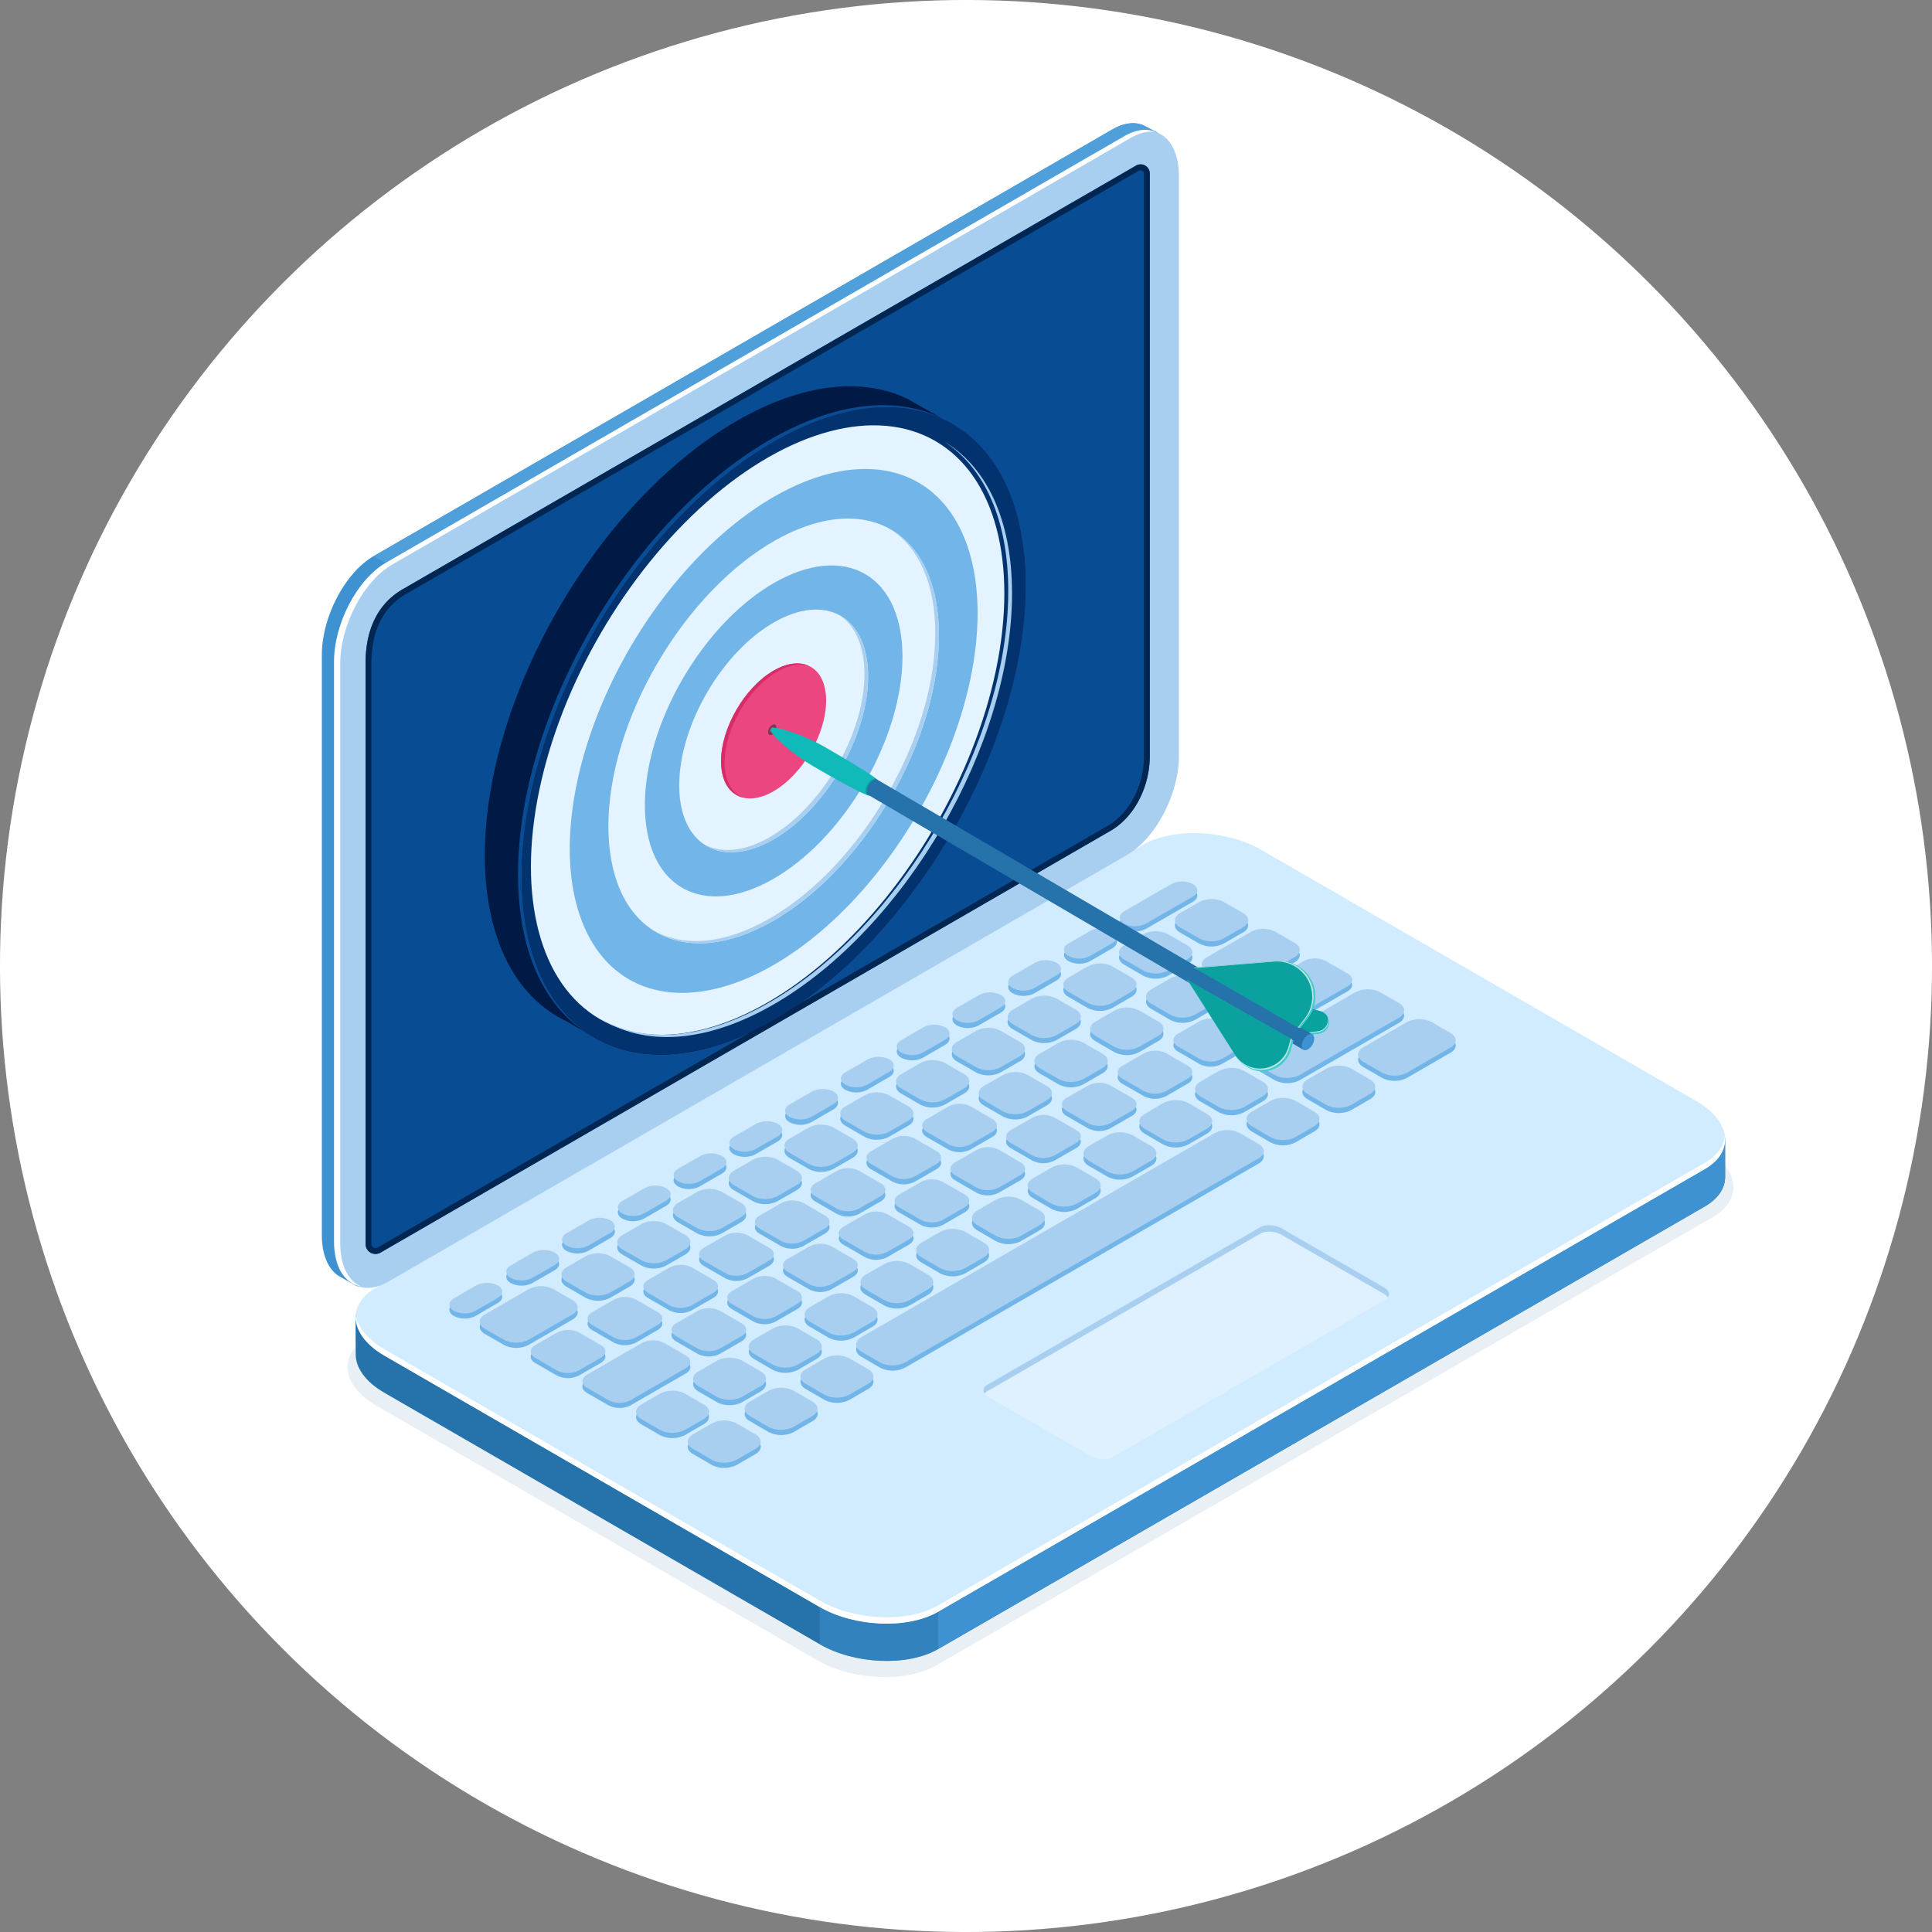 <svg xmlns="http://www.w3.org/2000/svg" xmlns:xlink="http://www.w3.org/1999/xlink" viewBox="0 0 889.6 889.6"><rect x="0" y="0" width="889.6" height="889.6" fill="#808080" stroke="none"/><defs><style>.cls-1{isolation:isolate;}.cls-14,.cls-2,.cls-24,.cls-8{fill:#fff;}.cls-3{fill:#92b4d1;opacity:0.2;}.cls-4{fill:#2672ab;}.cls-5{fill:#d1ebff;}.cls-6,.cls-7{fill:#3f92d1;}.cls-20,.cls-6{opacity:0.5;}.cls-8{opacity:0.3;}.cls-9{fill:#a8cff0;}.cls-10{fill:#72b5e8;}.cls-11{fill:#084c94;}.cls-12{fill:#022652;}.cls-13{fill:#4f9fdb;}.cls-14{mix-blend-mode:screen;}.cls-15{fill:#001a46;}.cls-16{fill:url(#linear-gradient);}.cls-17{fill:#03336e;}.cls-18{fill:#e3f3ff;}.cls-19{fill:#eb4680;}.cls-20{fill:#231f20;}.cls-21{fill:#d62d69;}.cls-22{fill:#0ba19f;}.cls-23{fill:#3ecfcd;}.cls-24{opacity:0.7;}.cls-25{fill:#0fbab8;}</style><linearGradient id="linear-gradient" x1="8132.31" y1="-1720.65" x2="8400.19" y2="-1720.65" gradientTransform="matrix(-0.87, 0.5, 0, 1.15, 7514.81, -1809.73)" gradientUnits="userSpaceOnUse"><stop offset="0" stop-color="#311b61"/><stop offset="0.2" stop-color="#290f52"/><stop offset="0.49" stop-color="#200041"/><stop offset="1" stop-color="#0f001f"/></linearGradient></defs><g class="cls-1"><g id="Слой_2" data-name="Слой 2"><g id="Layer_1" data-name="Layer 1"><circle class="cls-2" cx="444.8" cy="444.8" r="444.8" transform="translate(-184.24 444.8) rotate(-45)"/><path class="cls-3" d="M431.31,766.75,788.65,560.44c14.11-8.15,12.34-22.38-4-31.78L581.9,411.57c-16.3-9.41-40.94-10.43-55.06-2.28L169.51,615.6c-14.11,8.14-12.34,22.38,4,31.78l202.8,117.09C392.55,773.87,417.2,774.9,431.31,766.75Z"/><path class="cls-4" d="M431.87,759.37,784.93,555.53c6.21-3.59,9.31-8.37,9.41-13.39V524.65c-.11-6.1-4.62,4.49-13.31-.53L580.65,408.44c-16.09-9.3-40.45-10.31-54.39-2.26L173.2,610c-4.66,2.68-8-8.72-9.24-5.1-.4,1.21-.15,17.21-.17,18.47-.14,6.25,4.38,12.87,13.31,18L377.47,757.11C393.57,766.41,417.92,767.42,431.87,759.37Z"/><path class="cls-5" d="M431.87,742.2,784.93,538.36c13.94-8.05,12.19-22.11-3.9-31.4L580.65,391.27C564.56,382,540.2,381,526.26,389L173.2,592.86c-13.95,8-12.2,22.11,3.9,31.4L377.47,740C393.57,749.24,417.92,750.25,431.87,742.2Z"/><path class="cls-6" d="M431.87,759.37c-13.95,8-38.3,7-54.4-2.26V740c16.1,9.29,40.45,10.3,54.4,2.25Z"/><path class="cls-7" d="M431.87,742.2,784.93,538.36c6.74-3.89,9.78-9.19,9.34-14.67a7.77,7.77,0,0,1,.07,1v17.49c-.1,5-3.2,9.8-9.41,13.39L431.87,759.37Z"/><path class="cls-2" d="M177.1,621.35,377.47,737c16.1,9.3,40.45,10.31,54.4,2.26L784.93,535.45c5.78-3.34,8.83-7.72,9.31-12.36.72,5.7-2.32,11.24-9.31,15.27L431.87,742.2c-13.95,8-38.3,7-54.4-2.25L177.1,624.26c-9.42-5.43-13.89-12.5-13.21-19C164.61,610.89,169.07,616.71,177.1,621.35Z"/><path class="cls-8" d="M512.24,671l125.65-72.54c2.52-1.45,2.2-4-.7-5.67L590,565.54c-2.91-1.67-7.3-1.86-9.82-.4L454.54,637.68c-2.52,1.46-2.2,4,.7,5.67l47.18,27.24C505.32,672.26,509.72,672.45,512.24,671Z"/><path class="cls-9" d="M637.18,595.76,590,568.52c-2.91-1.68-7.3-1.86-9.82-.4L454.54,640.66a3.79,3.79,0,0,0-1.16,1c-.95-1.42-.61-3,1.16-4l125.65-72.54c2.52-1.46,6.91-1.27,9.82.4l47.17,27.24c2.32,1.33,3,3.21,1.87,4.65A5.44,5.44,0,0,0,637.18,595.76Z"/><path class="cls-10" d="M549.27,409.47a11,11,0,0,0-9.94,0L517.68,422c-2.76,1.59-2.77,4.16,0,5.74a11,11,0,0,0,9.94,0l21.65-12.51C552,413.62,552,411.05,549.27,409.47ZM512.2,430.88a11,11,0,0,0-9.94,0L492,436.82c-2.76,1.59-2.77,4.16,0,5.74a11,11,0,0,0,9.94,0l10.26-5.92C514.92,435,514.93,432.46,512.2,430.88Zm-25.68,14.83a11,11,0,0,0-9.94,0l-10.26,5.93c-2.76,1.59-2.77,4.16,0,5.74a11,11,0,0,0,9.94,0l10.26-5.92C489.24,449.86,489.25,447.29,486.52,445.71Zm-25.68,14.82a11,11,0,0,0-9.94,0l-10.26,5.92c-2.75,1.59-2.77,4.16,0,5.74a11,11,0,0,0,9.94,0l10.26-5.92C463.56,464.68,463.58,462.11,460.84,460.53Zm-25.68,14.83a11,11,0,0,0-9.94,0L415,481.3c-2.75,1.59-2.77,4.16,0,5.74a11,11,0,0,0,9.94,0l10.26-5.92C437.88,479.51,437.9,476.94,435.16,475.36Zm-25.68,14.82a11,11,0,0,0-9.94,0l-10.26,5.92c-2.75,1.6-2.77,4.16,0,5.74a11,11,0,0,0,9.94,0l10.26-5.93C412.2,494.33,412.22,491.76,409.48,490.18ZM383.8,505a11,11,0,0,0-9.94,0L363.6,511c-2.75,1.59-2.77,4.16,0,5.74a11,11,0,0,0,9.94,0l10.26-5.92C386.52,509.16,386.54,506.59,383.8,505Zm-25.68,14.83a11,11,0,0,0-9.94,0l-10.26,5.93c-2.75,1.59-2.77,4.16,0,5.74a11,11,0,0,0,9.94,0l10.26-5.92C360.84,524,360.86,521.42,358.12,519.84Zm-25.68,14.82a11,11,0,0,0-9.94,0l-10.26,5.92c-2.75,1.59-2.77,4.16,0,5.74a11,11,0,0,0,9.94,0l10.26-5.93C335.16,538.81,335.18,536.24,332.44,534.66Zm-25.68,14.83a11,11,0,0,0-9.94,0l-10.26,5.92c-2.75,1.59-2.77,4.16,0,5.74a11,11,0,0,0,9.94,0l10.26-5.92C309.48,553.64,309.5,551.07,306.76,549.49Zm-25.68,14.83a11,11,0,0,0-9.94,0l-10.26,5.93c-2.75,1.59-2.77,4.16,0,5.74a11,11,0,0,0,9.94,0l10.26-5.92C283.8,568.47,283.82,565.9,281.08,564.32ZM255.4,579.14a11,11,0,0,0-9.94,0l-10.26,5.92c-2.75,1.59-2.77,4.16,0,5.74a11,11,0,0,0,9.94,0l10.26-5.92C258.12,583.29,258.14,580.72,255.4,579.14Zm-26.21,15.14a11,11,0,0,0-9.94,0L209,600.22c-2.76,1.59-2.77,4.16,0,5.74a11,11,0,0,0,9.94,0L229.16,600C231.91,598.43,231.92,595.86,229.19,594.28ZM572.38,422.81l-8.83-5.09a12.49,12.49,0,0,0-11.31,0l-8.88,5.12c-3.14,1.81-3.15,4.74,0,6.54l8.82,5.09a12.51,12.51,0,0,0,11.32,0l8.88-5.13C575.47,427.53,575.49,424.61,572.38,422.81Zm-34.6,26.49,8.88-5.13c3.13-1.81,3.15-4.73,0-6.53l-8.83-5.1a12.49,12.49,0,0,0-11.31,0l-8.88,5.13c-3.14,1.81-3.15,4.73,0,6.53l8.83,5.1A12.49,12.49,0,0,0,537.78,449.3ZM521,452.46l-8.83-5.09a12.49,12.49,0,0,0-11.31,0L492,452.52c-3.14,1.81-3.15,4.73,0,6.53l8.83,5.09a12.49,12.49,0,0,0,11.31,0L521,459C524.11,457.19,524.13,454.26,521,452.46Zm-25.68,14.83-8.83-5.1a12.55,12.55,0,0,0-11.31,0l-8.88,5.13c-3.14,1.81-3.15,4.74,0,6.53l8.83,5.1a12.49,12.49,0,0,0,11.31,0l8.88-5.13C498.44,472,498.45,469.09,495.34,467.29ZM440.6,488.7l8.83,5.1a12.52,12.52,0,0,0,11.31,0l8.88-5.12c3.14-1.81,3.15-4.74,0-6.53l-8.83-5.1a12.49,12.49,0,0,0-11.31,0l-8.88,5.13C437.5,484,437.49,486.9,440.6,488.7Zm-25.68,14.83,8.83,5.09a12.49,12.49,0,0,0,11.31,0l8.88-5.13c3.14-1.81,3.15-4.73,0-6.53l-8.83-5.09a12.49,12.49,0,0,0-11.31,0L415,497C411.82,498.8,411.81,501.73,414.92,503.53Zm-25.68,14.82,8.83,5.1a12.49,12.49,0,0,0,11.31,0l8.88-5.13c3.14-1.81,3.15-4.73,0-6.53l-8.83-5.1a12.49,12.49,0,0,0-11.31,0l-8.88,5.13C386.14,513.63,386.13,516.55,389.24,518.35Zm-25.68,14.83,8.83,5.09a12.49,12.49,0,0,0,11.31,0l8.88-5.12c3.14-1.81,3.15-4.74,0-6.54l-8.83-5.09a12.49,12.49,0,0,0-11.31,0l-8.88,5.13C360.46,528.46,360.45,531.38,363.56,533.18ZM337.88,548l8.83,5.1a12.49,12.49,0,0,0,11.31,0L366.9,548c3.14-1.81,3.15-4.73,0-6.53l-8.83-5.09a12.49,12.49,0,0,0-11.31,0l-8.88,5.12C334.78,543.28,334.77,546.21,337.88,548ZM312.2,562.83l8.83,5.1a12.52,12.52,0,0,0,11.31,0l8.88-5.13c3.14-1.81,3.15-4.74,0-6.53l-8.83-5.1a12.49,12.49,0,0,0-11.31,0l-8.88,5.13C309.1,558.11,309.09,561,312.2,562.83Zm3.38,8.24L306.75,566a12.49,12.49,0,0,0-11.31,0l-8.88,5.12c-3.14,1.81-3.15,4.74,0,6.54l8.83,5.09a12.49,12.49,0,0,0,11.31,0l8.88-5.13C318.68,575.8,318.69,572.87,315.58,571.07Zm-54.74,21.41,8.83,5.1a12.49,12.49,0,0,0,11.31,0l8.88-5.13c3.14-1.81,3.15-4.73,0-6.53l-8.83-5.1a12.52,12.52,0,0,0-11.31,0L260.88,586C257.75,587.76,257.73,590.69,260.84,592.48ZM223.23,614.2l8.83,5.09a12.49,12.49,0,0,0,11.31,0l20.28-11.7c3.13-1.81,3.15-4.74,0-6.54l-8.83-5.09a12.49,12.49,0,0,0-11.31,0l-20.28,11.71C220.13,609.48,220.12,612.4,223.23,614.2ZM596.16,436.54l-8.82-5.09a12.51,12.51,0,0,0-11.32,0l-20.28,11.71c-3.13,1.81-3.15,4.73,0,6.53l8.82,5.09a12.51,12.51,0,0,0,11.32,0l20.27-11.7C599.26,441.27,599.27,438.34,596.16,436.54ZM559.08,458l-8.82-5.1a12.54,12.54,0,0,0-11.32,0L530.06,458c-3.13,1.81-3.15,4.74,0,6.53l8.82,5.1a12.51,12.51,0,0,0,11.32,0l8.88-5.13C562.18,462.67,562.2,459.75,559.08,458Zm-25.71,21.36c3.13-1.81,3.15-4.74,0-6.53l-8.82-5.1a12.51,12.51,0,0,0-11.32,0l-8.88,5.13c-3.13,1.81-3.15,4.73,0,6.53l8.82,5.1a12.57,12.57,0,0,0,11.32,0Zm-25.68,14.82c3.13-1.81,3.15-4.73,0-6.53l-8.82-5.09a12.51,12.51,0,0,0-11.32,0l-8.88,5.12c-3.13,1.81-3.15,4.74,0,6.54l8.82,5.09a12.51,12.51,0,0,0,11.32,0Zm-45.78,3.22L453,502.48c-3.13,1.81-3.15,4.73,0,6.53l8.82,5.1a12.51,12.51,0,0,0,11.32,0L482,509c3.13-1.81,3.15-4.73,0-6.53l-8.82-5.1A12.49,12.49,0,0,0,461.91,497.35Zm-25.14,14.51-10,5.76c-2.83,1.64-2.85,4.28,0,5.91l9.91,5.72a11.32,11.32,0,0,0,10.22,0l10-5.76c2.83-1.63,2.84-4.28,0-5.9L447,511.85A11.31,11.31,0,0,0,436.77,511.86Zm-25.68,14.83-10,5.76c-2.83,1.63-2.85,4.28,0,5.9l9.91,5.72a11.29,11.29,0,0,0,10.22,0l10-5.76c2.83-1.64,2.84-4.28,0-5.91l-9.91-5.72A11.31,11.31,0,0,0,411.09,526.69Zm-25.68,14.83-10,5.75c-2.83,1.64-2.85,4.28,0,5.91l9.91,5.72a11.26,11.26,0,0,0,10.22,0l10-5.76c2.83-1.63,2.84-4.27,0-5.9l-9.91-5.72A11.28,11.28,0,0,0,385.41,541.52Zm-25.68,14.82-10,5.76c-2.83,1.64-2.85,4.28,0,5.9l9.91,5.73a11.32,11.32,0,0,0,10.22,0l10-5.76c2.83-1.64,2.84-4.28,0-5.9L370,556.32A11.34,11.34,0,0,0,359.73,556.34Zm-25.68,14.83-10,5.76c-2.83,1.63-2.85,4.27,0,5.9l9.91,5.72a11.26,11.26,0,0,0,10.22,0l10-5.75c2.83-1.64,2.84-4.28,0-5.91l-9.91-5.72A11.31,11.31,0,0,0,334.05,571.17ZM318.5,603.36l10-5.76c2.83-1.63,2.84-4.28,0-5.9L318.6,586a11.31,11.31,0,0,0-10.23,0l-10,5.76c-2.83,1.64-2.85,4.28,0,5.91l9.91,5.72A11.32,11.32,0,0,0,318.5,603.36Zm-25.67,14.83,10-5.76c2.83-1.64,2.84-4.28,0-5.91l-9.91-5.72a11.34,11.34,0,0,0-10.23,0l-10,5.76c-2.83,1.63-2.85,4.28,0,5.9l9.91,5.72A11.31,11.31,0,0,0,292.83,618.19Zm-46.35,9.43,9.91,5.72a11.29,11.29,0,0,0,10.22,0l10-5.76c2.84-1.63,2.85-4.28,0-5.9l-9.91-5.72a11.28,11.28,0,0,0-10.23,0l-10,5.75C243.67,623.35,243.66,626,246.48,627.62Zm374-177-9.91-5.72a11.28,11.28,0,0,0-10.23,0l-32.2,18.58c-2.83,1.64-2.84,4.28,0,5.91L578,475.1a11.28,11.28,0,0,0,10.23,0l32.2-18.59C623.29,454.86,623.3,452.21,620.49,450.59Zm-47.91,27.66-9.91-5.73a11.32,11.32,0,0,0-10.22,0l-10,5.76c-2.83,1.64-2.84,4.28,0,5.9l9.91,5.73a11.34,11.34,0,0,0,10.23,0l10-5.76C575.38,482.51,575.4,479.87,572.58,478.25ZM546.9,493.07,537,487.35a11.29,11.29,0,0,0-10.22,0l-10,5.76c-2.84,1.63-2.85,4.28,0,5.9l9.91,5.72a11.28,11.28,0,0,0,10.23,0l10-5.75C549.7,497.34,549.72,494.7,546.9,493.07ZM521.22,507.9l-9.91-5.72a11.26,11.26,0,0,0-10.22,0l-10,5.75c-2.84,1.64-2.85,4.28,0,5.91l9.91,5.72a11.31,11.31,0,0,0,10.23,0l10-5.76C524,512.17,524,509.52,521.22,507.9Zm-35.68,26.49,10-5.76c2.84-1.64,2.85-4.28,0-5.9L485.63,517a11.32,11.32,0,0,0-10.22,0l-10,5.76c-2.84,1.63-2.85,4.28,0,5.9l9.91,5.72A11.31,11.31,0,0,0,485.54,534.39Zm-25.68,14.82,10-5.76c2.84-1.63,2.85-4.27,0-5.9L460,531.83a11.26,11.26,0,0,0-10.22,0l-10,5.76c-2.84,1.63-2.85,4.27,0,5.9l9.91,5.72A11.28,11.28,0,0,0,459.86,549.21ZM434.18,564l10-5.76c2.84-1.63,2.85-4.28,0-5.9l-9.91-5.72a11.31,11.31,0,0,0-10.23,0l-10,5.76c-2.84,1.64-2.85,4.28,0,5.91l9.92,5.72A11.32,11.32,0,0,0,434.18,564ZM408.5,578.86l10-5.75c2.84-1.64,2.85-4.28,0-5.91l-9.91-5.72a11.31,11.31,0,0,0-10.23,0l-10,5.76c-2.84,1.63-2.85,4.28,0,5.9l9.91,5.72A11.26,11.26,0,0,0,408.5,578.86Zm-25.68,14.83,10-5.76c2.84-1.63,2.85-4.28,0-5.9l-9.91-5.72a11.28,11.28,0,0,0-10.23,0l-10,5.75c-2.83,1.64-2.85,4.28,0,5.91l9.91,5.72A11.29,11.29,0,0,0,382.82,593.69Zm-25.68,14.83,10-5.76c2.84-1.64,2.85-4.28,0-5.9l-9.91-5.73a11.34,11.34,0,0,0-10.23,0l-10,5.76c-2.83,1.64-2.85,4.28,0,5.9l9.91,5.73A11.32,11.32,0,0,0,357.14,608.52Zm-15.67,3.16L331.56,606a11.28,11.28,0,0,0-10.23,0l-10,5.76c-2.83,1.63-2.85,4.27,0,5.9l9.91,5.72a11.26,11.26,0,0,0,10.22,0l10-5.75C344.27,616,344.28,613.31,341.47,611.68Zm-71.21,29.67,9.91,5.72a11.28,11.28,0,0,0,10.23,0l25.36-14.64c2.83-1.63,2.84-4.28,0-5.9l-9.91-5.72a11.31,11.31,0,0,0-10.23,0l-25.36,14.65C267.46,637.08,267.45,639.72,270.26,641.35ZM644.18,464.27l-8.59-5a12.74,12.74,0,0,0-11.55,0L578.35,485.7c-3.2,1.85-3.21,4.84,0,6.67l8.59,5a12.74,12.74,0,0,0,11.55,0l45.68-26.37C647.34,469.09,647.36,466.1,644.18,464.27Zm-62.72,36.21-8.59-5a12.74,12.74,0,0,0-11.55,0l-8.65,5c-3.2,1.85-3.21,4.83,0,6.67l8.59,5a12.77,12.77,0,0,0,11.55,0l8.64-5C584.62,505.3,584.64,502.31,581.46,500.48Zm-25.68,14.83-8.59-5a12.74,12.74,0,0,0-11.55,0l-8.64,5c-3.2,1.84-3.22,4.83,0,6.67l8.59,5a12.74,12.74,0,0,0,11.55,0l8.64-5C558.94,520.13,559,517.14,555.78,515.31ZM530.1,530.13l-8.59-5a12.8,12.8,0,0,0-11.55,0l-8.64,5c-3.2,1.85-3.22,4.84,0,6.67l8.59,5a12.74,12.74,0,0,0,11.55,0l8.64-5C533.26,535,533.28,532,530.1,530.13ZM504.42,545l-8.59-5a12.74,12.74,0,0,0-11.55,0l-8.64,5c-3.2,1.85-3.22,4.83,0,6.67l8.59,5a12.8,12.8,0,0,0,11.55,0l8.64-5C507.58,549.78,507.6,546.79,504.42,545Zm-25.68,14.82-8.59-5a12.77,12.77,0,0,0-11.55,0l-8.64,5c-3.2,1.84-3.22,4.83,0,6.66l8.59,5a12.74,12.74,0,0,0,11.55,0l8.64-5C481.9,564.6,481.92,561.62,478.74,559.78Zm-25.68,14.83-8.59-5a12.74,12.74,0,0,0-11.55,0l-8.64,5c-3.2,1.85-3.22,4.83,0,6.67l8.59,5a12.77,12.77,0,0,0,11.55,0l8.64-5C456.22,579.43,456.24,576.45,453.06,574.61Zm-25.68,14.83-8.59-5a12.74,12.74,0,0,0-11.55,0l-8.64,5c-3.2,1.84-3.22,4.83,0,6.67l8.59,5a12.77,12.77,0,0,0,11.55,0l8.64-5C430.54,594.26,430.56,591.27,427.38,589.44ZM401.7,604.26l-8.59-5a12.8,12.8,0,0,0-11.55,0l-8.64,5c-3.2,1.85-3.22,4.84,0,6.67l8.59,5a12.74,12.74,0,0,0,11.55,0l8.64-5C404.86,609.08,404.88,606.1,401.7,604.26ZM376,619.09l-8.59-5a12.74,12.74,0,0,0-11.55,0l-8.64,5c-3.2,1.85-3.22,4.83,0,6.67l8.59,5a12.8,12.8,0,0,0,11.55,0l8.64-5C379.18,623.91,379.2,620.92,376,619.09Zm-25.68,14.82L341.75,629a12.74,12.74,0,0,0-11.55,0l-8.64,5c-3.2,1.84-3.22,4.83,0,6.66l8.59,5a12.74,12.74,0,0,0,11.55,0l8.64-5C353.5,638.74,353.52,635.75,350.34,633.91Zm-55.07,21.88,8.59,5a12.77,12.77,0,0,0,11.55,0l8.65-5c3.2-1.85,3.21-4.84,0-6.67l-8.59-5a12.74,12.74,0,0,0-11.55,0l-8.64,5C292.11,651,292.09,654,295.27,655.79ZM627.75,491.3l8.59,5a12.74,12.74,0,0,0,11.55,0l20-11.57c3.2-1.85,3.21-4.84,0-6.67l-8.59-5a12.74,12.74,0,0,0-11.55,0l-20,11.57C624.58,486.48,624.57,489.46,627.75,491.3Zm-25.68,14.83,8.59,5a12.77,12.77,0,0,0,11.55,0l8.64-5c3.2-1.84,3.22-4.83,0-6.66l-8.59-5a12.74,12.74,0,0,0-11.55,0l-8.65,5C598.9,501.3,598.89,504.29,602.07,506.13ZM576.39,521l8.59,5a12.74,12.74,0,0,0,11.55,0l8.64-5c3.2-1.85,3.22-4.83,0-6.67l-8.59-5a12.8,12.8,0,0,0-11.55,0l-8.65,5C573.22,516.13,573.21,519.12,576.39,521ZM396.63,624.74l8.59,5a12.74,12.74,0,0,0,11.55,0l162.72-93.94c3.2-1.85,3.22-4.84,0-6.67l-8.59-5a12.74,12.74,0,0,0-11.55,0l-162.72,94C393.47,619.91,393.45,622.9,396.63,624.74ZM371,639.56l8.59,5a12.74,12.74,0,0,0,11.55,0l8.64-5c3.2-1.85,3.22-4.83,0-6.67l-8.59-5a12.8,12.8,0,0,0-11.55,0l-8.64,5C367.79,634.74,367.77,637.73,371,639.56Zm-25.68,14.83,8.59,5a12.8,12.8,0,0,0,11.55,0l8.64-5c3.2-1.85,3.22-4.84,0-6.67l-8.59-5a12.74,12.74,0,0,0-11.55,0l-8.64,5C342.11,649.57,342.09,652.55,345.27,654.39Zm-26.21,15.13,8.59,5a12.74,12.74,0,0,0,11.55,0l8.64-5c3.2-1.85,3.22-4.83,0-6.67l-8.59-5a12.8,12.8,0,0,0-11.55,0l-8.65,5C315.89,664.7,315.88,667.69,319.06,669.52Z"/><path class="cls-9" d="M549.27,407.08a11,11,0,0,0-9.94,0l-21.65,12.5c-2.76,1.59-2.77,4.16,0,5.74a11,11,0,0,0,9.94,0l21.65-12.5C552,411.23,552,408.66,549.27,407.08ZM512.2,428.49a11,11,0,0,0-9.94,0L492,434.43c-2.76,1.59-2.77,4.16,0,5.74a11,11,0,0,0,9.94,0l10.26-5.92C514.92,432.64,514.93,430.07,512.2,428.49Zm-25.68,14.82a11,11,0,0,0-9.94,0l-10.26,5.92c-2.76,1.59-2.77,4.16,0,5.74a11,11,0,0,0,9.94,0l10.26-5.93C489.24,447.46,489.25,444.89,486.52,443.31Zm-25.68,14.83a11,11,0,0,0-9.94,0l-10.26,5.92c-2.75,1.59-2.77,4.16,0,5.74a11,11,0,0,0,9.94,0l10.26-5.92C463.56,462.29,463.58,459.72,460.84,458.14ZM435.16,473a11,11,0,0,0-9.94,0L415,478.91c-2.75,1.59-2.77,4.16,0,5.74a11,11,0,0,0,9.94,0l10.26-5.92C437.88,477.12,437.9,474.55,435.16,473Zm-25.68,14.82a11,11,0,0,0-9.94,0l-10.26,5.92c-2.75,1.59-2.77,4.16,0,5.74a11,11,0,0,0,9.94,0l10.26-5.93C412.2,491.94,412.22,489.37,409.48,487.79ZM383.8,502.62a11,11,0,0,0-9.94,0l-10.26,5.92c-2.75,1.59-2.77,4.16,0,5.74a11,11,0,0,0,9.94,0l10.26-5.92C386.52,506.77,386.54,504.2,383.8,502.62Zm-25.68,14.83a11,11,0,0,0-9.94,0l-10.26,5.93c-2.75,1.59-2.77,4.16,0,5.74a11,11,0,0,0,9.94,0l10.26-5.92C360.84,521.59,360.86,519,358.12,517.45Zm-25.68,14.82a11,11,0,0,0-9.94,0l-10.26,5.92c-2.75,1.59-2.77,4.16,0,5.74a11,11,0,0,0,9.94,0L332.41,538C335.16,536.42,335.18,533.85,332.44,532.27ZM306.76,547.1a11,11,0,0,0-9.94,0L286.56,553c-2.75,1.59-2.77,4.16,0,5.74a11,11,0,0,0,9.94,0l10.26-5.92C309.48,551.25,309.5,548.68,306.76,547.1Zm-25.68,14.82a11,11,0,0,0-9.94,0l-10.26,5.92c-2.75,1.59-2.77,4.16,0,5.74a11,11,0,0,0,9.94,0l10.26-5.93C283.8,566.07,283.82,563.5,281.08,561.92ZM255.4,576.75a11,11,0,0,0-9.94,0l-10.26,5.92c-2.75,1.59-2.77,4.16,0,5.74a11,11,0,0,0,9.94,0l10.26-5.92C258.12,580.9,258.14,578.33,255.4,576.75Zm-26.21,15.13a11,11,0,0,0-9.94,0L209,597.82c-2.76,1.59-2.77,4.16,0,5.74a11,11,0,0,0,9.94,0l10.26-5.93C231.91,596,231.92,593.46,229.19,591.88ZM572.38,420.42l-8.83-5.1a12.55,12.55,0,0,0-11.31,0l-8.88,5.13c-3.14,1.81-3.15,4.74,0,6.53l8.82,5.1a12.51,12.51,0,0,0,11.32,0l8.88-5.13C575.47,425.14,575.49,422.22,572.38,420.42Zm-34.6,26.48,8.88-5.12c3.13-1.81,3.15-4.74,0-6.53l-8.83-5.1a12.49,12.49,0,0,0-11.31,0l-8.88,5.13c-3.14,1.81-3.15,4.73,0,6.53l8.83,5.1A12.52,12.52,0,0,0,537.78,446.9ZM521,450.07,512.19,445a12.49,12.49,0,0,0-11.31,0L492,450.12c-3.14,1.81-3.15,4.74,0,6.54l8.83,5.09a12.49,12.49,0,0,0,11.31,0L521,456.6C524.11,454.79,524.13,451.87,521,450.07ZM495.34,464.9l-8.83-5.1a12.49,12.49,0,0,0-11.31,0L466.32,465c-3.14,1.81-3.15,4.73,0,6.53l8.83,5.1a12.49,12.49,0,0,0,11.31,0l8.88-5.13C498.44,469.62,498.45,466.7,495.34,464.9ZM440.6,486.31l8.83,5.09a12.49,12.49,0,0,0,11.31,0l8.88-5.12c3.14-1.81,3.15-4.74,0-6.54l-8.83-5.09a12.49,12.49,0,0,0-11.31,0l-8.88,5.13C437.5,481.59,437.49,484.51,440.6,486.31Zm-25.68,14.82,8.83,5.1a12.49,12.49,0,0,0,11.31,0l8.88-5.13c3.14-1.81,3.15-4.73,0-6.53l-8.83-5.1a12.52,12.52,0,0,0-11.31,0L415,494.6C411.82,496.41,411.81,499.34,414.92,501.13ZM389.24,516l8.83,5.1a12.55,12.55,0,0,0,11.31,0l8.88-5.13c3.14-1.81,3.15-4.74,0-6.53l-8.83-5.1a12.49,12.49,0,0,0-11.31,0l-8.88,5.13C386.14,511.24,386.13,514.16,389.24,516Zm-25.68,14.83,8.83,5.09a12.49,12.49,0,0,0,11.31,0l8.88-5.13c3.14-1.8,3.15-4.73,0-6.53l-8.83-5.09a12.49,12.49,0,0,0-11.31,0l-8.88,5.12C360.46,526.06,360.45,529,363.56,530.79Zm-25.68,14.82,8.83,5.1a12.49,12.49,0,0,0,11.31,0l8.88-5.13c3.14-1.81,3.15-4.73,0-6.53l-8.83-5.1a12.52,12.52,0,0,0-11.31,0l-8.88,5.13C334.78,540.89,334.77,543.81,337.88,545.61ZM312.2,560.44l8.83,5.09a12.49,12.49,0,0,0,11.31,0l8.88-5.12c3.14-1.81,3.15-4.74,0-6.54l-8.83-5.09a12.49,12.49,0,0,0-11.31,0l-8.88,5.13C309.1,555.72,309.09,558.64,312.2,560.44Zm3.38,8.24-8.83-5.09a12.49,12.49,0,0,0-11.31,0l-8.88,5.12c-3.14,1.81-3.15,4.74,0,6.54l8.83,5.09a12.49,12.49,0,0,0,11.31,0l8.88-5.13C318.68,573.4,318.69,570.48,315.58,568.68Zm-54.74,21.41,8.83,5.1a12.52,12.52,0,0,0,11.31,0l8.88-5.13c3.14-1.81,3.15-4.74,0-6.53l-8.83-5.1a12.49,12.49,0,0,0-11.31,0l-8.88,5.13C257.75,585.37,257.73,588.29,260.84,590.09Zm-37.61,21.72,8.83,5.09a12.49,12.49,0,0,0,11.31,0l20.28-11.71c3.13-1.81,3.15-4.73,0-6.53l-8.83-5.09a12.49,12.49,0,0,0-11.31,0l-20.28,11.7C220.13,607.08,220.12,610,223.23,611.81ZM596.16,434.15l-8.82-5.09a12.51,12.51,0,0,0-11.32,0l-20.28,11.7c-3.13,1.81-3.15,4.74,0,6.54l8.82,5.09a12.51,12.51,0,0,0,11.32,0l20.27-11.71C599.26,438.87,599.27,436,596.16,434.15Zm-37.08,21.41-8.82-5.1a12.51,12.51,0,0,0-11.32,0l-8.88,5.13c-3.13,1.81-3.15,4.73,0,6.53l8.82,5.1a12.51,12.51,0,0,0,11.32,0l8.88-5.13C562.18,460.28,562.2,457.36,559.08,455.56Zm-25.71,21.36c3.13-1.81,3.15-4.74,0-6.54l-8.82-5.09a12.51,12.51,0,0,0-11.32,0l-8.88,5.13c-3.13,1.81-3.15,4.73,0,6.53l8.82,5.09a12.51,12.51,0,0,0,11.32,0Zm-25.68,14.82c3.13-1.81,3.15-4.73,0-6.53l-8.82-5.09a12.51,12.51,0,0,0-11.32,0l-8.88,5.12c-3.13,1.81-3.15,4.74,0,6.53l8.82,5.1a12.51,12.51,0,0,0,11.32,0ZM461.91,495,453,500.09c-3.13,1.81-3.15,4.73,0,6.53l8.82,5.1a12.54,12.54,0,0,0,11.32,0l8.88-5.13c3.13-1.81,3.15-4.74,0-6.53l-8.82-5.1A12.49,12.49,0,0,0,461.91,495Zm-25.14,14.51-10,5.76c-2.83,1.64-2.85,4.28,0,5.9l9.91,5.73a11.32,11.32,0,0,0,10.22,0l10-5.76c2.83-1.64,2.84-4.28,0-5.9L447,509.45A11.34,11.34,0,0,0,436.77,509.47ZM411.09,524.3l-10,5.76c-2.83,1.63-2.85,4.27,0,5.9l9.91,5.72a11.26,11.26,0,0,0,10.22,0l10-5.75c2.83-1.64,2.84-4.28,0-5.91l-9.91-5.72A11.28,11.28,0,0,0,411.09,524.3Zm-25.68,14.82-10,5.76c-2.83,1.64-2.85,4.28,0,5.91l9.91,5.72a11.32,11.32,0,0,0,10.22,0l10-5.76c2.83-1.63,2.84-4.28,0-5.9l-9.91-5.72A11.31,11.31,0,0,0,385.41,539.12ZM359.73,554l-10,5.76c-2.83,1.63-2.85,4.28,0,5.9l9.91,5.72a11.29,11.29,0,0,0,10.22,0l10-5.76c2.83-1.64,2.84-4.28,0-5.91L370,553.93A11.34,11.34,0,0,0,359.73,554Zm-25.68,14.83-10,5.75c-2.83,1.64-2.85,4.28,0,5.91l9.91,5.72a11.26,11.26,0,0,0,10.22,0l10-5.76c2.83-1.63,2.84-4.27,0-5.9l-9.91-5.72A11.28,11.28,0,0,0,334.05,568.78ZM318.5,601l10-5.76c2.83-1.64,2.84-4.28,0-5.9l-9.91-5.73a11.34,11.34,0,0,0-10.23,0l-10,5.76c-2.83,1.64-2.85,4.28,0,5.9l9.91,5.73A11.32,11.32,0,0,0,318.5,601Zm-25.67,14.82,10-5.75c2.83-1.64,2.84-4.28,0-5.91l-9.91-5.72a11.31,11.31,0,0,0-10.23,0l-10,5.76c-2.83,1.63-2.85,4.28,0,5.9l9.91,5.72A11.28,11.28,0,0,0,292.83,615.79Zm-46.35,9.44,9.91,5.72a11.32,11.32,0,0,0,10.22,0l10-5.76c2.84-1.63,2.85-4.28,0-5.9l-9.91-5.72a11.31,11.31,0,0,0-10.23,0l-10,5.76C243.67,621,243.66,623.6,246.48,625.23Zm374-177-9.91-5.72a11.31,11.31,0,0,0-10.23,0l-32.2,18.59c-2.83,1.64-2.84,4.28,0,5.91l9.91,5.72a11.31,11.31,0,0,0,10.23,0l32.2-18.59C623.29,452.47,623.3,449.82,620.49,448.2Zm-47.91,27.65-9.91-5.72a11.32,11.32,0,0,0-10.22,0l-10,5.76c-2.83,1.63-2.84,4.28,0,5.9l9.91,5.72a11.31,11.31,0,0,0,10.23,0l10-5.76C575.38,480.12,575.4,477.48,572.58,475.85ZM546.9,490.68,537,485a11.26,11.26,0,0,0-10.22,0l-10,5.76c-2.84,1.63-2.85,4.27,0,5.9l9.91,5.72a11.28,11.28,0,0,0,10.23,0l10-5.76C549.7,495,549.72,492.31,546.9,490.68Zm-25.68,14.83-9.91-5.72a11.29,11.29,0,0,0-10.22,0l-10,5.76c-2.84,1.64-2.85,4.28,0,5.91l9.91,5.72a11.34,11.34,0,0,0,10.23,0l10-5.76C524,509.78,524,507.13,521.22,505.51ZM485.54,532l10-5.75c2.84-1.64,2.85-4.28,0-5.91l-9.91-5.72a11.29,11.29,0,0,0-10.22,0l-10,5.76c-2.84,1.63-2.85,4.28,0,5.9l9.91,5.72A11.28,11.28,0,0,0,485.54,532Zm-25.68,14.83,10-5.76c2.84-1.63,2.85-4.28,0-5.9L460,529.44a11.26,11.26,0,0,0-10.22,0l-10,5.75c-2.84,1.64-2.85,4.28,0,5.91l9.91,5.72A11.31,11.31,0,0,0,459.86,546.82Zm-25.68,14.83,10-5.76c2.84-1.64,2.85-4.28,0-5.9l-9.91-5.73a11.34,11.34,0,0,0-10.23,0l-10,5.76c-2.84,1.64-2.85,4.28,0,5.9l9.92,5.73A11.32,11.32,0,0,0,434.18,561.65ZM408.5,576.47l10-5.75c2.84-1.64,2.85-4.28,0-5.91l-9.91-5.72a11.28,11.28,0,0,0-10.23,0l-10,5.76c-2.84,1.63-2.85,4.27,0,5.9l9.91,5.72A11.26,11.26,0,0,0,408.5,576.47ZM382.82,591.3l10-5.76c2.84-1.63,2.85-4.28,0-5.9l-9.91-5.72a11.31,11.31,0,0,0-10.23,0l-10,5.76c-2.83,1.64-2.85,4.28,0,5.91l9.91,5.72A11.32,11.32,0,0,0,382.82,591.3Zm-25.68,14.83,10-5.76c2.84-1.64,2.85-4.28,0-5.91l-9.91-5.72a11.31,11.31,0,0,0-10.23,0l-10,5.76c-2.83,1.63-2.85,4.28,0,5.9l9.91,5.72A11.29,11.29,0,0,0,357.14,606.13Zm-15.67,3.16-9.91-5.72a11.28,11.28,0,0,0-10.23,0l-10,5.75c-2.83,1.64-2.85,4.28,0,5.91l9.91,5.72a11.29,11.29,0,0,0,10.22,0l10-5.76C344.27,613.56,344.28,610.91,341.47,609.29ZM270.26,639l9.91,5.72a11.31,11.31,0,0,0,10.23,0L315.76,630c2.83-1.64,2.84-4.28,0-5.9l-9.91-5.73a11.34,11.34,0,0,0-10.23,0l-25.36,14.64C267.46,634.69,267.45,637.33,270.26,639ZM644.18,461.87l-8.59-4.95a12.74,12.74,0,0,0-11.55,0l-45.69,26.37c-3.2,1.85-3.21,4.84,0,6.67l8.59,5a12.74,12.74,0,0,0,11.55,0l45.68-26.38C647.34,466.7,647.36,463.71,644.18,461.87Zm-62.72,36.22-8.59-5a12.74,12.74,0,0,0-11.55,0l-8.65,5c-3.2,1.85-3.21,4.83,0,6.67l8.59,5a12.8,12.8,0,0,0,11.55,0l8.64-5C584.62,502.91,584.64,499.92,581.46,498.09Zm-25.68,14.82-8.59-5a12.8,12.8,0,0,0-11.55,0L527,513c-3.2,1.85-3.22,4.84,0,6.67l8.59,5a12.74,12.74,0,0,0,11.55,0l8.64-5C558.94,517.73,559,514.75,555.78,512.91ZM530.1,527.74l-8.59-5a12.74,12.74,0,0,0-11.55,0l-8.64,5c-3.2,1.85-3.22,4.83,0,6.67l8.59,5a12.77,12.77,0,0,0,11.55,0l8.64-5C533.26,532.56,533.28,529.57,530.1,527.74Zm-25.68,14.83-8.59-5a12.74,12.74,0,0,0-11.55,0l-8.64,5c-3.2,1.84-3.22,4.83,0,6.67l8.59,5a12.77,12.77,0,0,0,11.55,0l8.64-5C507.58,547.39,507.6,544.4,504.42,542.57Zm-25.68,14.82-8.59-5a12.8,12.8,0,0,0-11.55,0l-8.64,5c-3.2,1.85-3.22,4.84,0,6.67l8.59,5a12.74,12.74,0,0,0,11.55,0l8.64-5C481.9,562.21,481.92,559.23,478.74,557.39Zm-25.68,14.83-8.59-5a12.74,12.74,0,0,0-11.55,0l-8.64,5c-3.2,1.85-3.22,4.83,0,6.67l8.59,5a12.8,12.8,0,0,0,11.55,0l8.64-5C456.22,577,456.24,574.05,453.06,572.22ZM427.38,587l-8.59-5a12.77,12.77,0,0,0-11.55,0l-8.64,5c-3.2,1.84-3.22,4.83,0,6.66l8.59,5a12.74,12.74,0,0,0,11.55,0l8.64-5C430.54,591.87,430.56,588.88,427.38,587ZM401.7,601.87l-8.59-5a12.74,12.74,0,0,0-11.55,0l-8.64,5c-3.2,1.85-3.22,4.83,0,6.67l8.59,5a12.74,12.74,0,0,0,11.55,0l8.64-5C404.86,606.69,404.88,603.71,401.7,601.87ZM376,616.7l-8.59-5a12.74,12.74,0,0,0-11.55,0l-8.64,5c-3.2,1.85-3.22,4.83,0,6.67l8.59,5a12.77,12.77,0,0,0,11.55,0l8.64-5C379.18,621.52,379.2,618.53,376,616.7Zm-25.68,14.82-8.59-5a12.8,12.8,0,0,0-11.55,0l-8.64,5c-3.2,1.85-3.22,4.84,0,6.67l8.59,5a12.74,12.74,0,0,0,11.55,0l8.64-5C353.5,636.34,353.52,633.36,350.34,631.52ZM295.27,653.4l8.59,5a12.8,12.8,0,0,0,11.55,0l8.65-5c3.2-1.85,3.21-4.84,0-6.67l-8.59-5a12.74,12.74,0,0,0-11.55,0l-8.64,5C292.11,648.58,292.09,651.56,295.27,653.4ZM627.75,488.91l8.59,5a12.8,12.8,0,0,0,11.55,0l20-11.57c3.2-1.85,3.21-4.84,0-6.67l-8.59-5a12.74,12.74,0,0,0-11.55,0l-20,11.57C624.58,484.09,624.57,487.07,627.75,488.91Zm-25.68,14.82,8.59,5a12.74,12.74,0,0,0,11.55,0l8.64-5c3.2-1.84,3.22-4.83,0-6.67l-8.59-5a12.77,12.77,0,0,0-11.55,0l-8.65,5C598.9,498.91,598.89,501.9,602.07,503.73Zm-25.68,14.83,8.59,5a12.74,12.74,0,0,0,11.55,0l8.64-5c3.2-1.85,3.22-4.83,0-6.67l-8.59-5a12.74,12.74,0,0,0-11.55,0l-8.65,5C573.22,513.74,573.21,516.72,576.39,518.56ZM396.63,622.34l8.59,5a12.74,12.74,0,0,0,11.55,0l162.72-93.95c3.2-1.84,3.22-4.83,0-6.66l-8.59-5a12.74,12.74,0,0,0-11.55,0L396.67,615.67C393.47,617.52,393.45,620.51,396.63,622.34ZM371,637.17l8.59,5a12.77,12.77,0,0,0,11.55,0l8.64-5c3.2-1.85,3.22-4.84,0-6.67l-8.59-5a12.74,12.74,0,0,0-11.55,0l-8.64,5C367.79,632.35,367.77,635.33,371,637.17ZM345.27,652l8.59,5a12.74,12.74,0,0,0,11.55,0l8.64-5c3.2-1.84,3.22-4.83,0-6.67l-8.59-4.95a12.74,12.74,0,0,0-11.55,0l-8.64,5C342.11,647.17,342.09,650.16,345.27,652Zm-26.21,15.13,8.59,5a12.74,12.74,0,0,0,11.55,0l8.64-5c3.2-1.85,3.22-4.83,0-6.67l-8.59-5a12.74,12.74,0,0,0-11.55,0l-8.65,5C315.89,662.31,315.88,665.29,319.06,667.13Z"/><path class="cls-9" d="M178.79,590.15,519,393.63c13.17-7.6,23.85-28,23.85-45.56V81.21c0-17.56-10.68-25.63-23.85-18L178.79,259.7c-13.17,7.6-23.85,28-23.85,45.56V572.12C154.94,589.68,165.62,597.76,178.79,590.15Z"/><path class="cls-11" d="M175.72,576.44,512.27,382c10.6-6.74,17.15-20.2,17.15-34V79.91a4.22,4.22,0,0,0-6.36-3.64l-.75.44L185.49,271.29c-12.62,7.28-17.15,20.2-17.15,34V572.79a4.56,4.56,0,0,0,6.82,4Z"/><path class="cls-12" d="M168.34,305.26V572.79a4.56,4.56,0,0,0,6.82,4l.56-.31L512.27,382c10.6-6.74,17.15-20.2,17.15-34V79.91a4.22,4.22,0,0,0-6.36-3.64l-.75.44L185.49,271.29C172.87,278.57,168.34,291.49,168.34,305.26Zm2.68,0c0-10.28,2.74-24.11,15.81-31.65l337.58-195a1.59,1.59,0,0,1,.78-.22,1.56,1.56,0,0,1,1.55,1.55V348.07c0,13.12-6.24,25.56-15.81,31.65L173.84,574.43a1.86,1.86,0,0,1-.93.25,1.89,1.89,0,0,1-1.89-1.89Z"/><path class="cls-7" d="M172,256.11,512.21,59.59c5.21-3,10-3.56,13.95-2.05.5.19,7.15,3.73,7.62,4h0c-4.06-2-9.21-1.6-14.83,1.64L178.79,259.7c-13.17,7.6-23.85,28-23.85,45.56V572.12c0,11,4.16,18.22,10.49,20.29a3.91,3.91,0,0,1-2.09-.71c-.3-.18-7.52-4.25-7.8-4.45-4.53-3.17-7.35-9.69-7.35-18.72V301.67C148.19,284.11,158.86,263.71,172,256.11Z"/><path class="cls-13" d="M172,256.11,512.21,59.59c5.21-3,10-3.56,13.95-2.05.5.19,7.15,3.73,7.62,4h0c-4.06-2-9.21-1.6-14.83,1.64L178.79,259.7Z"/><path class="cls-14" d="M177.65,259.13,517.83,62.61c5.4-3.12,10.36-3.57,14.36-1.84-3.41-.54-7.33.29-11.5,2.7L180.51,260c-13.17,7.61-23.85,28-23.85,45.57V572.41c0,10.36,3.73,17.38,9.48,19.86-7.35-1.16-12.34-8.72-12.34-20.72V304.69C153.8,287.13,164.48,266.73,177.65,259.13Z"/><path class="cls-15" d="M339.27,193.79c30.19-17.43,57.69-20.07,78.32-10.29l16.61,9.41V193c-20.6-9.57-47.95-6.86-78,10.47-64.06,37-116,126.56-116,200.07,0,35.68,12.24,61,32.16,73.42l-11.13-6.51c-23.35-10.87-38-37.53-38-76.58C223.27,320.35,275.21,230.77,339.27,193.79Z"/><path class="cls-16" d="M240.25,403.53c0,73.51,51.93,103.12,116,66.13s116-126.56,116-200.07-51.94-103.12-116-66.13S240.25,330,240.25,403.53Z"/><path class="cls-11" d="M354.52,202.48c32.49-18.76,61.85-20.38,82.91-7.84-20.92-11.46-49.57-9.43-81.19,8.82-64.06,37-116,126.56-116,200.07,0,36.23,12.62,61.78,33.08,74-21.47-11.76-34.8-37.72-34.8-74.95C238.53,329,290.46,239.46,354.52,202.48Z"/><ellipse class="cls-17" cx="356.24" cy="336.56" rx="163.53" ry="94.41" transform="translate(-114.1 474.25) rotate(-59.69)"/><ellipse class="cls-18" cx="356.24" cy="336.56" rx="154.68" ry="89.3" transform="matrix(0.5, -0.86, 0.86, 0.5, -114.1, 474.25)"/><ellipse class="cls-10" cx="356.24" cy="336.56" rx="132.38" ry="76.43" transform="translate(-114.1 474.25) rotate(-59.69)"/><ellipse class="cls-18" cx="356.24" cy="336.56" rx="107.3" ry="61.95" transform="translate(-114.1 474.25) rotate(-59.69)"/><ellipse class="cls-10" cx="356.24" cy="336.56" rx="83.61" ry="48.27" transform="translate(-114.1 474.25) rotate(-59.69)"/><ellipse class="cls-18" cx="356.24" cy="336.56" rx="61.31" ry="35.4" transform="translate(-114.1 474.25) rotate(-59.69)"/><path class="cls-9" d="M354.55,461.4c60.59-35,109.71-119.71,109.71-189.24,0-33.19-11.2-56.91-29.49-68.84C454.06,214.87,466,239,466,273.22c0,69.53-49.12,154.25-109.72,189.24-31.66,18.28-60.19,19.35-80.22,6.29C296,480.68,323.77,479.17,354.55,461.4Z"/><path class="cls-9" d="M354.55,422.84c42-24.27,76.11-83,76.11-131.28,0-23.11-7.84-39.59-20.62-47.83,13.78,7.85,22.31,24.76,22.31,48.89,0,48.23-34.07,107-76.11,131.27-21.89,12.64-41.6,13.41-55.49,4.45C314.52,436.18,333.54,435,354.55,422.84Z"/><path class="cls-9" d="M354.55,385.41c24-13.87,43.49-47.45,43.49-75,0-12.85-4.24-22.11-11.19-26.94,7.95,4.45,12.88,14.14,12.88,28,0,27.56-19.47,61.15-43.49,75-12.82,7.4-24.34,7.68-32.3,2.15C331.8,393,342.61,392.3,354.55,385.41Z"/><path class="cls-19" d="M332,350.53c0,15.34,10.84,21.52,24.2,13.8s24.2-26.4,24.2-41.74-10.83-21.51-24.2-13.8S332,335.2,332,350.53Z"/><path class="cls-20" d="M353.66,337.11c0,1.21.85,1.7,1.9,1.09a4.19,4.19,0,0,0,1.91-3.29c0-1.2-.85-1.69-1.91-1.08A4.19,4.19,0,0,0,353.66,337.11Z"/><path class="cls-21" d="M356.24,308.79c6.05-3.49,11.57-4.13,15.81-2.37-4-1-8.89-.16-14.2,2.91-13.36,7.71-24.2,26.4-24.2,41.74,0,8.4,3.26,14,8.39,16.17-6.06-1.55-10-7.46-10-16.71C332,335.2,342.88,316.51,356.24,308.79Z"/><path class="cls-22" d="M596.92,477.27l10.39-1.4a5.26,5.26,0,0,0,.68-10.29l-58.25-15.92Z"/><path class="cls-23" d="M596.51,476.26l10.39-1.4a5.23,5.23,0,0,0,4.36-6.69,5.26,5.26,0,0,1-4,7.7l-10.39,1.4-47.18-27.61,2.5.68Z"/><path class="cls-24" d="M607.06,475.16l-10.39,1.4-45.1-26.4.67.18,44.27,25.92,10.39-1.4a5.23,5.23,0,0,0,4.36-6.69c.06.12.11.24.16.36A5.21,5.21,0,0,1,607.06,475.16Z"/><path class="cls-25" d="M354.72,336.41a.54.54,0,0,0,.21.48s5.91,8,20.37,16.41c20.66,12,24,12.77,24,12.77.56.32.21-.38,1-.86a6.67,6.67,0,0,0,3-5.22c0-.95.87-.95.34-1.27,0,0-2.39-2.34-23.08-14.31C366.08,336,356,335,356,335a.55.55,0,0,0-.53.06A1.67,1.67,0,0,0,354.72,336.41Z"/><path class="cls-22" d="M398.5,364.18c0,1.92,1.36,2.69,3,1.73a6.67,6.67,0,0,0,3-5.22c0-1.92-1.35-2.69-3-1.73A6.68,6.68,0,0,0,398.5,364.18Z"/><path class="cls-4" d="M399.11,364.25a2,2,0,0,0,.81,1.84l200.2,117.27c.52.29.19-.38,1-.83a6.37,6.37,0,0,0,2.89-5c0-.9.84-.91.32-1.21,0,0-200.28-117.28-200.3-117.28a2,2,0,0,0-2,.22A6.35,6.35,0,0,0,399.11,364.25Z"/><path class="cls-7" d="M599.38,481.54c0,1.83,1.29,2.57,2.89,1.65a6.35,6.35,0,0,0,2.89-5c0-1.83-1.29-2.57-2.89-1.65A6.35,6.35,0,0,0,599.38,481.54Z"/><path class="cls-23" d="M598.65,473.46,550.47,445.7l37.6-3.08a16.26,16.26,0,0,1,14.2,26.15Z"/><path class="cls-22" d="M597.89,473.31,549.7,445.55l37.61-3.08a16.26,16.26,0,0,1,14.2,26.15Z"/><path class="cls-24" d="M600.8,468.93a16.27,16.27,0,0,0-14.2-26.16l-36.52,3-.38-.21,37.61-3.08a16.26,16.26,0,0,1,14.2,26.15l-3.62,4.69-.33-.19Z"/><path class="cls-23" d="M595.6,479.12l-1.18,4.25A13.61,13.61,0,0,1,569.84,487l-22.43-35.24Z"/><path class="cls-22" d="M594.85,478.51l-1.18,4.25a13.6,13.6,0,0,1-24.58,3.65l-22.42-35.23Z"/><path class="cls-24" d="M568.69,485.7a13.6,13.6,0,0,0,24.58-3.65l1.06-3.84.53.3-1.19,4.25a13.6,13.6,0,0,1-24.58,3.65l-22.42-35.23.07,0Z"/></g></g></g></svg>